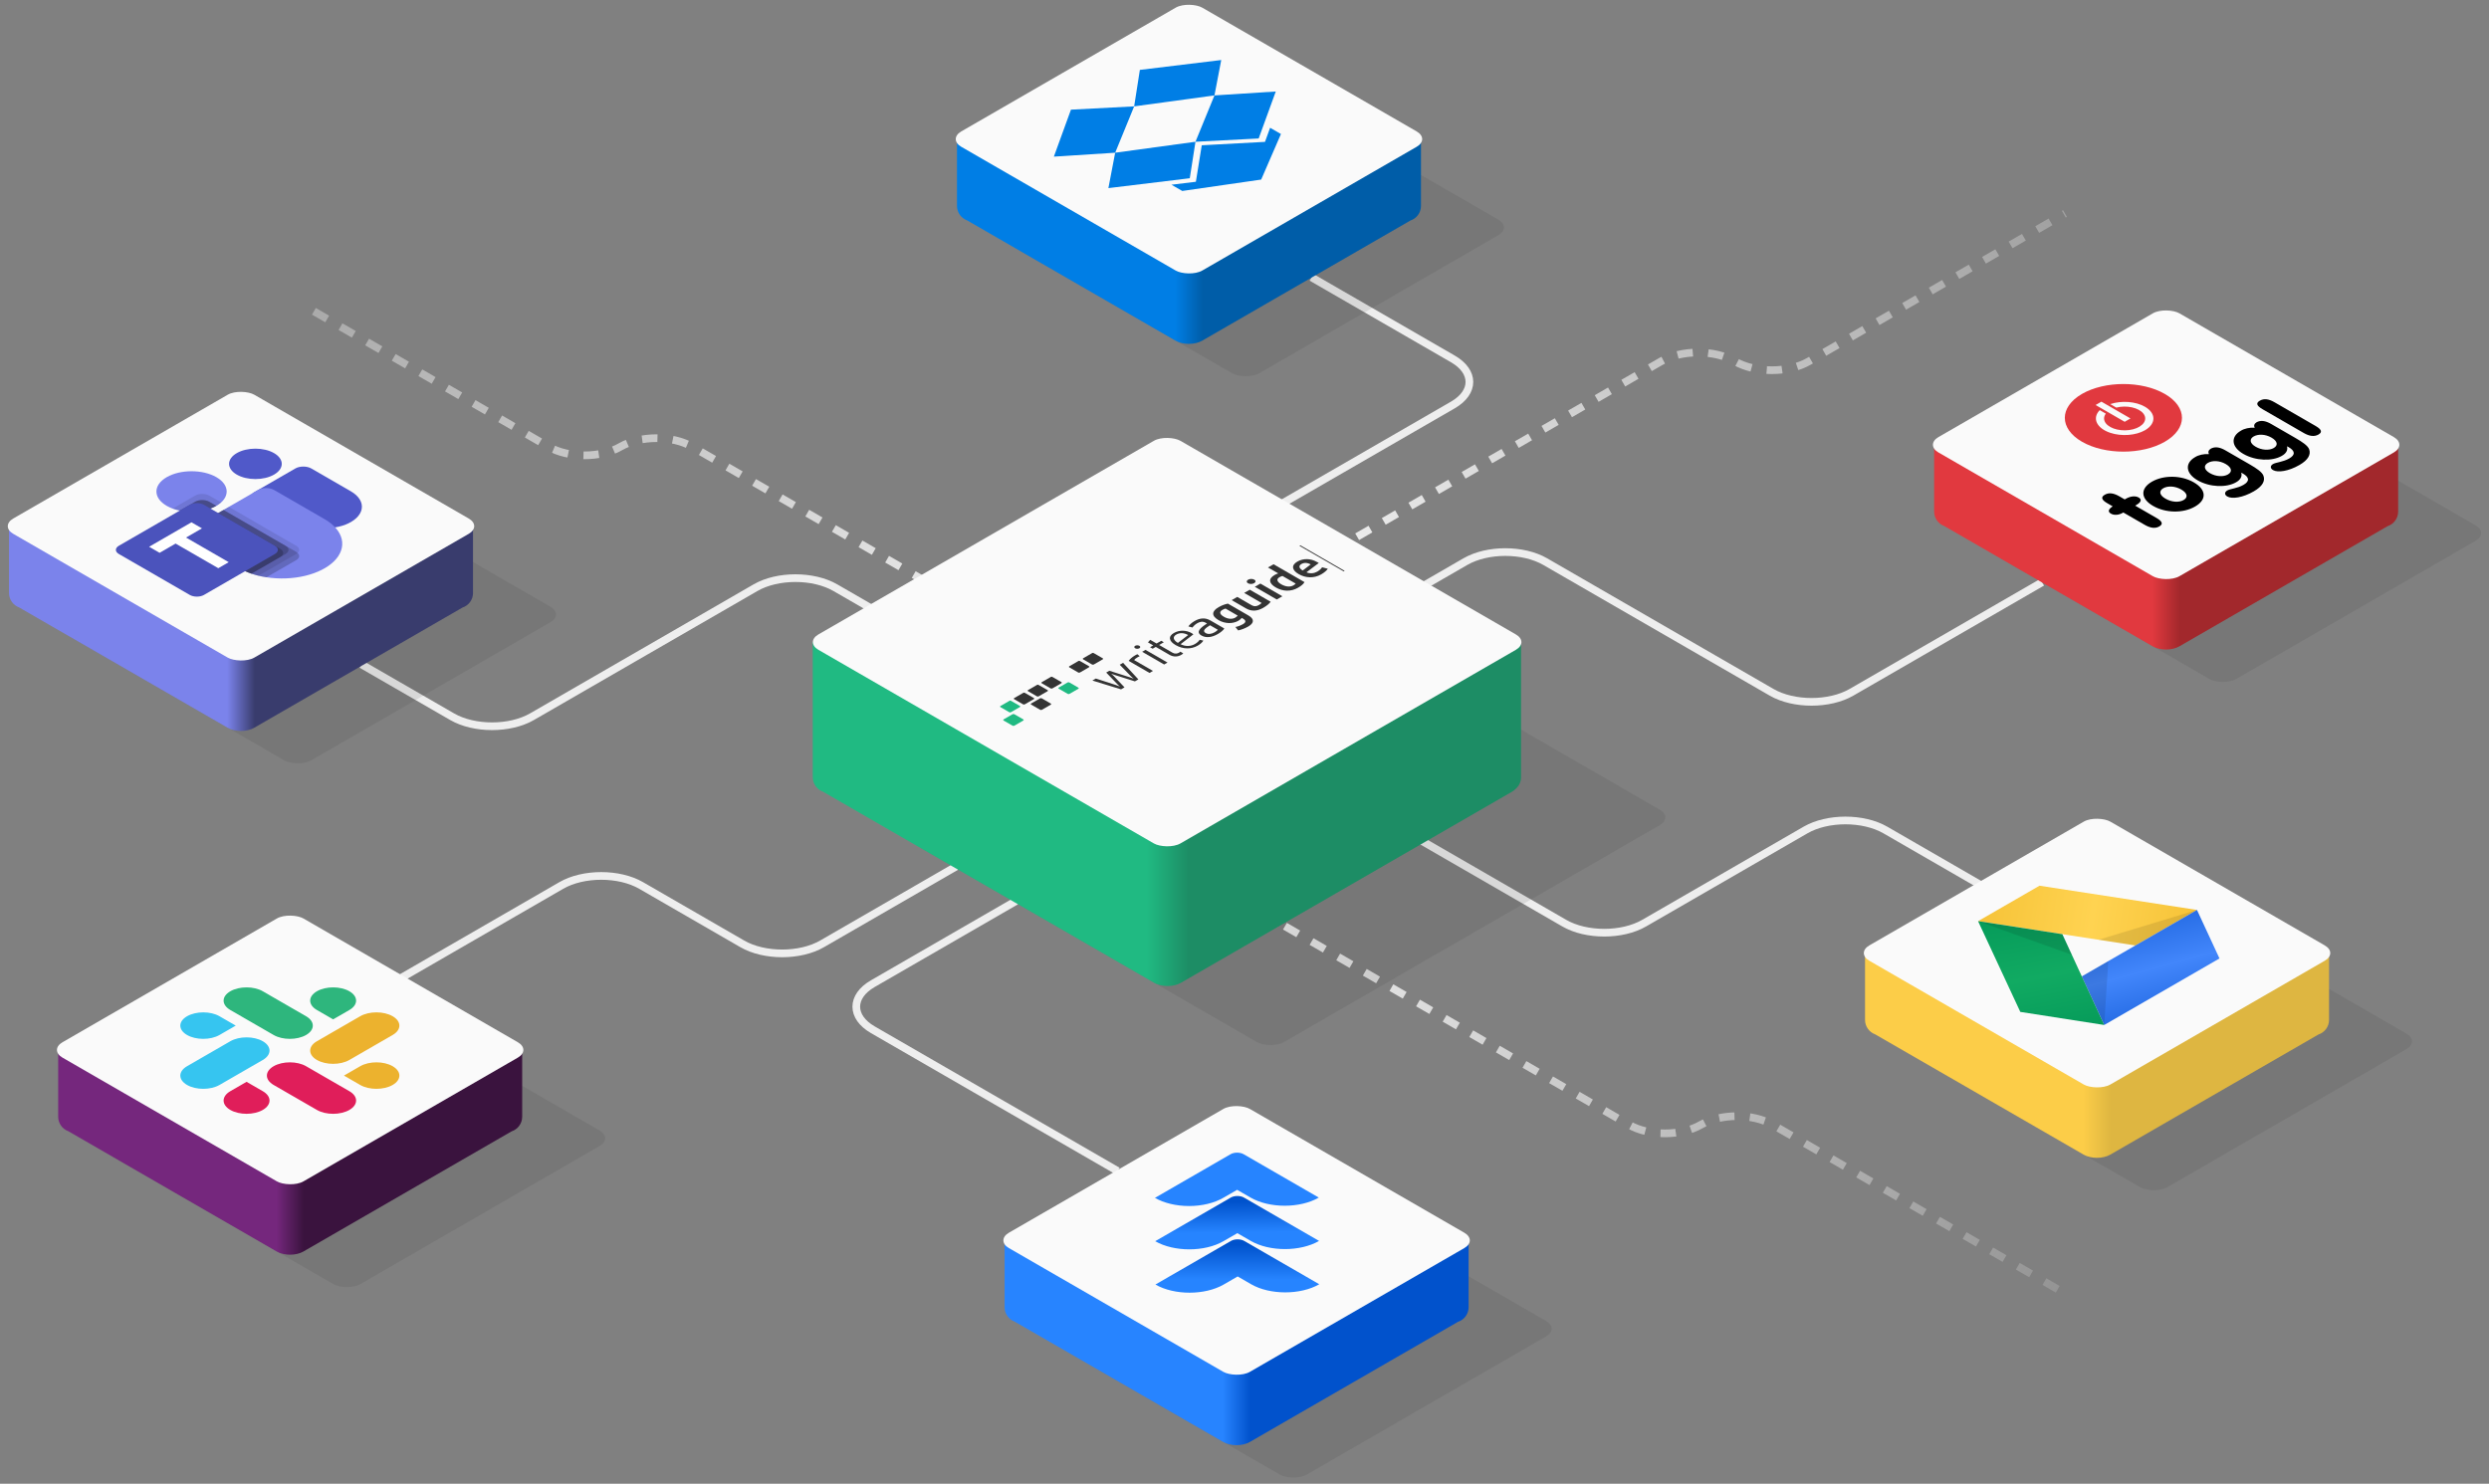 <svg width="1620" height="966" viewBox="0 0 1620 966" fill="none" xmlns="http://www.w3.org/2000/svg">
<rect x="0" y="0" width="1620" height="966" fill="#808080" stroke="none"/>
<g clip-path="url(#clip0)">
<path d="M261.525 636.424L365.324 576.495C379.673 568.211 402.937 568.211 417.286 576.495L483.104 614.495C497.452 622.78 520.716 622.78 535.065 614.495L622.413 564.065" stroke="#EEEEEE" stroke-width="5"/>
<path d="M661.368 586.555L568.084 640.413C553.735 648.697 553.735 662.128 568.084 670.413L727.449 762.422" stroke="#EEEEEE" stroke-width="5"/>
<path d="M235.3 432.565L294.279 466.617C308.628 474.901 331.892 474.901 346.241 466.617L491.733 382.617C506.082 374.332 529.346 374.332 543.694 382.617L622.413 428.065" stroke="#EEEEEE" stroke-width="5"/>
<path d="M851.809 424.507L953.761 365.645C968.11 357.361 991.374 357.361 1005.72 365.645L1153.08 450.725C1167.43 459.009 1190.7 459.009 1205.05 450.725L1329.13 379.086" stroke="#EEEEEE" stroke-width="5"/>
<path d="M759.423 371.168L945.619 263.668C959.968 255.384 959.968 241.952 945.619 233.668L853.642 180.565" stroke="#EEEEEE" stroke-width="5"/>
<path d="M655.322 409.065L450.589 290.862C437.675 283.406 416.738 283.406 403.824 290.862V290.862C390.91 298.318 369.972 298.318 357.058 290.862L198.461 199.296" stroke="url(#paint0_linear)" stroke-width="5" stroke-dasharray="10 10"/>
<path d="M819 593L1060.27 732.297C1073.18 739.752 1094.12 739.752 1107.03 732.296V732.296C1119.95 724.841 1140.89 724.841 1153.8 732.296L1341.54 840.69" stroke="url(#paint1_linear)" stroke-width="5" stroke-dasharray="10 10"/>
<path d="M866 359.453L1081.09 235.271C1094.37 227.602 1115.91 227.602 1129.19 235.271V235.271C1142.48 242.941 1164.01 242.941 1177.3 235.271L1344.02 139.013" stroke="url(#paint2_linear)" stroke-width="5" stroke-dasharray="10 10"/>
<path d="M892.775 528.646L1018.14 601.027C1032.49 609.311 1055.75 609.311 1070.1 601.027L1175.15 540.38C1189.49 532.096 1212.76 532.096 1227.11 540.38L1384.12 631.031" stroke="#EEEEEE" stroke-width="5"/>
<rect width="200" height="180" rx="10" transform="matrix(0.866 -0.5 0.866 0.5 654.866 158.067)" fill="url(#paint3_linear)" fill-opacity="0.8"/>
<path fill-rule="evenodd" clip-rule="evenodd" d="M629.428 143.46C625.599 142.058 622.866 138.381 622.866 134.067V90.067H702.784L765.138 54.067C769.921 51.305 777.675 51.305 782.458 54.067L844.812 90.067H924.866V134.067C924.866 138.507 921.971 142.272 917.966 143.577L782.458 221.812C777.675 224.574 769.921 224.574 765.138 221.812L629.428 143.46Z" fill="url(#paint4_linear)"/>
<rect width="181.133" height="181.133" rx="10" transform="matrix(0.866 -0.5 0.866 0.5 617 90.567)" fill="#FAFAFA"/>
<rect width="200" height="180" rx="10" transform="matrix(0.866 -0.5 0.866 0.5 1290.87 357.067)" fill="url(#paint5_linear)" fill-opacity="0.8"/>
<path fill-rule="evenodd" clip-rule="evenodd" d="M1265.43 342.46C1261.6 341.058 1258.87 337.381 1258.87 333.067V289.067H1338.78L1401.14 253.067C1405.92 250.305 1413.68 250.305 1418.46 253.067L1480.81 289.067H1560.87V333.067C1560.87 337.507 1557.97 341.272 1553.97 342.577L1418.46 420.812C1413.68 423.574 1405.92 423.574 1401.14 420.812L1265.43 342.46Z" fill="url(#paint6_linear)"/>
<rect width="181.133" height="181.133" rx="10" transform="matrix(0.866 -0.5 0.866 0.5 1253 289.567)" fill="#FAFAFA"/>
<rect width="200" height="180" rx="10" transform="matrix(0.866 -0.5 0.866 0.5 1245.89 688.002)" fill="url(#paint7_linear)" fill-opacity="0.8"/>
<path fill-rule="evenodd" clip-rule="evenodd" d="M1220.46 673.395C1216.63 671.993 1213.89 668.316 1213.89 664.002V620.002H1293.81L1356.17 584.002C1360.95 581.24 1368.7 581.24 1373.49 584.002L1435.84 620.002H1515.89V664.002C1515.89 668.443 1513 672.207 1508.99 673.512L1373.49 751.747C1368.7 754.509 1360.95 754.509 1356.17 751.747L1220.46 673.395Z" fill="url(#paint8_linear)"/>
<rect width="181.133" height="181.133" rx="10" transform="matrix(0.866 -0.5 0.866 0.5 1208.03 620.502)" fill="#FAFAFA"/>
<rect width="200" height="180" rx="10" transform="matrix(0.866 -0.5 0.866 0.5 685.866 875.067)" fill="url(#paint9_linear)" fill-opacity="0.8"/>
<path fill-rule="evenodd" clip-rule="evenodd" d="M660.428 860.46C656.599 859.058 653.866 855.381 653.866 851.067V807.067H733.784L796.138 771.067C800.921 768.305 808.675 768.305 813.458 771.067L875.812 807.067H955.866V851.067C955.866 855.507 952.971 859.272 948.966 860.577L813.458 938.812C808.675 941.574 800.921 941.574 796.138 938.812L660.428 860.46Z" fill="url(#paint10_linear)"/>
<rect width="181.133" height="181.133" rx="10" transform="matrix(0.866 -0.5 0.866 0.5 648 807.567)" fill="#FAFAFA"/>
<rect width="200" height="180" rx="10" transform="matrix(0.866 -0.5 0.866 0.5 69.866 751.067)" fill="url(#paint11_linear)" fill-opacity="0.8"/>
<path fill-rule="evenodd" clip-rule="evenodd" d="M44.428 736.46C40.599 735.058 37.866 731.381 37.866 727.067V683.067H117.784L180.138 647.067C184.921 644.305 192.676 644.305 197.459 647.067L259.812 683.067H339.866V727.067C339.866 731.507 336.972 735.272 332.966 736.577L197.459 814.812C192.676 817.574 184.921 817.574 180.138 814.812L44.428 736.46Z" fill="url(#paint12_linear)"/>
<rect width="181.133" height="181.133" rx="10" transform="matrix(0.866 -0.5 0.866 0.5 32 683.567)" fill="#FAFAFA"/>
<rect width="200" height="180" rx="10" transform="matrix(0.866 -0.5 0.866 0.5 37.866 410.067)" fill="url(#paint13_linear)" fill-opacity="0.8"/>
<path fill-rule="evenodd" clip-rule="evenodd" d="M12.428 395.46C8.599 394.058 5.866 390.381 5.866 386.067V342.067H85.784L148.138 306.067C152.921 303.305 160.676 303.305 165.459 306.067L227.812 342.067H307.866V386.067C307.866 390.507 304.972 394.272 300.966 395.577L165.459 473.812C160.676 476.574 152.921 476.574 148.138 473.812L12.428 395.46Z" fill="url(#paint14_linear)"/>
<rect width="181.133" height="181.133" rx="10" transform="matrix(0.866 -0.5 0.866 0.5 0 342.567)" fill="#FAFAFA"/>
<path d="M697.046 71.394L685.923 101.976L725.825 99.428L738.184 69.253L697.046 71.394ZM721.413 122.466L774.382 116.044L778.088 92.292L725.825 99.428L721.413 122.466ZM778.088 92.292L819.229 90.152L830.352 59.57L790.449 62.117L778.088 92.292Z" fill="#007EE5"/>
<path d="M794.863 39.08L741.893 45.502L738.185 69.253L790.449 62.117L794.863 39.08ZM782.181 94.579L778.354 118.338L762.446 120.266L769.49 124.333L820.86 116.91L833.717 87.251L826.673 83.184L823.333 92.369L782.181 94.579Z" fill="#007EE5"/>
<path d="M140.841 329.334C149.77 324.179 149.77 315.821 140.841 310.666C131.912 305.511 117.436 305.511 108.507 310.666C99.579 315.821 99.579 324.179 108.507 329.334C117.436 334.489 131.912 334.489 140.841 329.334Z" fill="#7B83EB"/>
<path opacity="0.1" d="M126.985 322.666L112.342 331.12L112.737 331.264L112.771 331.276L113.145 331.404C118.244 333.119 124.293 333.631 130.03 332.832C135.766 332.033 140.747 329.986 143.931 327.118L136.22 322.666C134.993 321.962 133.333 321.566 131.602 321.566C129.872 321.566 128.212 321.962 126.985 322.666Z" fill="black"/>
<path opacity="0.2" d="M126.985 326.666L116.994 332.434C121.07 333.273 125.474 333.427 129.695 332.878C133.917 332.329 137.781 331.1 140.841 329.334L136.22 326.666C134.993 325.962 133.333 325.566 131.602 325.566C129.872 325.566 128.212 325.962 126.985 326.666Z" fill="black"/>
<path d="M178.368 309C185.064 305.134 185.064 298.866 178.368 295C171.672 291.134 160.815 291.134 154.119 295C147.423 298.866 147.423 305.134 154.119 309C160.815 312.866 171.671 312.866 178.368 309Z" fill="#5059C9"/>
<path d="M192.224 305L164.993 320.722C164.405 321.061 164.074 321.522 164.074 322.002C164.074 322.482 164.405 322.942 164.992 323.282L193.086 339.502C197.077 341.893 202.37 343.419 208.077 343.826C213.785 344.233 219.562 343.495 224.44 341.736C227.493 340.584 230.063 339.055 231.962 337.258C233.862 335.46 235.044 333.441 235.421 331.347C235.799 329.253 235.363 327.137 234.145 325.153C232.928 323.168 230.959 321.365 228.382 319.876L202.616 305C201.238 304.204 199.369 303.757 197.42 303.757C195.471 303.757 193.602 304.204 192.224 305Z" fill="#5059C9"/>
<path d="M178.367 319L211.276 338C217.378 341.519 221.298 346.102 222.426 351.039C223.555 355.976 221.83 360.99 217.518 365.302C213.207 369.615 206.55 372.986 198.582 374.891C190.613 376.796 181.778 377.13 173.448 375.84C171.674 375.585 169.936 375.25 168.252 374.84C166.669 374.449 165.13 374.002 163.645 373.5C160.808 372.521 158.191 371.346 155.85 370L122.942 351C122.258 350.606 121.716 350.139 121.346 349.624C120.976 349.109 120.785 348.557 120.785 348C120.785 347.442 120.976 346.891 121.346 346.376C121.716 345.861 122.258 345.393 122.942 345L167.975 319C168.657 318.605 169.467 318.292 170.358 318.078C171.25 317.865 172.206 317.755 173.171 317.755C174.137 317.755 175.092 317.865 175.984 318.078C176.876 318.292 177.686 318.605 178.367 319Z" fill="#7B83EB"/>
<path opacity="0.2" d="M126.985 326.666L116.994 332.434C121.07 333.273 125.474 333.427 129.695 332.878C133.917 332.329 137.781 331.1 140.841 329.334L136.22 326.666C134.993 325.962 133.333 325.566 131.602 325.566C129.872 325.566 128.212 325.962 126.985 326.666Z" fill="black"/>
<path opacity="0.1" d="M148.923 330L192.812 355.34C193.857 355.942 194.512 356.734 194.67 357.581C194.827 358.429 194.477 359.282 193.678 360C193.449 360.244 193.157 360.466 192.812 360.66L168.252 374.84C166.669 374.449 165.13 374.002 163.645 373.5C160.808 372.521 158.191 371.346 155.85 370L122.942 351C122.258 350.606 121.716 350.139 121.346 349.624C120.976 349.109 120.785 348.557 120.785 348C120.785 347.442 120.976 346.891 121.346 346.376C121.716 345.861 122.258 345.393 122.942 345L148.923 330Z" fill="black"/>
<path opacity="0.2" d="M145.458 332L192.812 359.34C193.157 359.533 193.449 359.755 193.678 360C194.477 360.717 194.827 361.57 194.67 362.418C194.512 363.266 193.857 364.057 192.812 364.66L173.448 375.84C171.674 375.585 169.936 375.25 168.252 374.84C166.669 374.449 165.13 374.002 163.645 373.5C160.808 372.521 158.191 371.346 155.85 370L122.942 351C122.258 350.606 121.716 350.139 121.346 349.624C120.976 349.109 120.785 348.557 120.785 348C120.785 347.442 120.976 346.891 121.346 346.376C121.716 345.861 122.258 345.393 122.942 345L145.458 332Z" fill="black"/>
<path opacity="0.2" d="M145.458 332L185.884 355.34C187.099 356.047 187.78 357.003 187.78 358C187.78 358.996 187.099 359.952 185.884 360.66L163.645 373.5C160.808 372.521 158.191 371.346 155.85 370L122.942 351C122.258 350.606 121.716 350.139 121.346 349.624C120.976 349.109 120.785 348.557 120.785 348C120.785 347.442 120.976 346.891 121.346 346.376C121.716 345.861 122.258 345.393 122.942 345L145.458 332Z" fill="black"/>
<path opacity="0.2" d="M122.942 345C122.258 345.393 121.716 345.861 121.346 346.376C120.976 346.891 120.785 347.442 120.785 348C120.785 348.557 120.976 349.109 121.346 349.624C121.716 350.139 122.258 350.606 122.942 351L155.85 370C158.191 371.346 160.808 372.521 163.645 373.5L182.42 362.66C183.635 361.952 184.316 360.996 184.316 360C184.316 359.003 183.635 358.047 182.42 357.34L141.994 334L122.942 345Z" fill="black"/>
<path d="M77.33 355.334L123.52 328.666C124.745 327.959 126.406 327.562 128.138 327.562C129.87 327.562 131.531 327.959 132.756 328.666L178.946 355.334C180.17 356.041 180.858 357 180.858 358C180.858 359 180.17 359.959 178.946 360.666L132.755 387.334C131.531 388.041 129.87 388.438 128.138 388.438C126.406 388.438 124.745 388.041 123.52 387.334L77.33 360.666C76.105 359.959 75.417 359 75.417 358C75.417 357 76.105 356.041 77.33 355.334Z" fill="#4B53BC"/>
<path d="M131.446 343.99L121.089 349.97L148.871 366.01L142.074 369.934L114.292 353.894L103.872 359.91L97.048 355.97L124.622 340.05L131.446 343.99Z" fill="white"/>
<path fill-rule="evenodd" clip-rule="evenodd" d="M121.738 661.635C115.902 665.009 115.905 670.469 121.738 673.832C127.563 677.2 137.024 677.199 142.869 673.83L153.436 667.729L142.877 661.632C137.053 658.265 127.591 658.265 121.738 661.635C121.742 661.632 121.742 661.632 121.738 661.635V661.635ZM149.913 677.901L121.742 694.166C115.906 697.54 115.905 703.003 121.738 706.365C127.558 709.736 137.019 709.735 142.869 706.368L171.044 690.101C176.88 686.727 176.881 681.264 171.047 677.902C165.219 674.531 155.757 674.532 149.913 677.901Z" fill="#36C5F0"/>
<path fill-rule="evenodd" clip-rule="evenodd" d="M227.393 645.365C221.569 641.998 212.107 641.998 206.263 645.368C200.426 648.742 200.426 654.205 206.259 657.567L216.826 663.669L227.394 657.568C233.23 654.193 233.231 648.731 227.393 645.365ZM199.218 661.632L171.044 645.366C165.223 642 155.766 641.998 149.917 645.365C144.081 648.74 144.08 654.202 149.913 657.565L178.088 673.832C183.908 677.202 193.37 677.201 199.219 673.834C205.055 670.46 205.056 664.997 199.218 661.632Z" fill="#2EB67D"/>
<path fill-rule="evenodd" clip-rule="evenodd" d="M255.568 706.368C261.404 702.993 261.405 697.531 255.572 694.168C249.747 690.8 240.286 690.801 234.441 694.17L223.874 700.271L234.437 706.37C240.257 709.735 249.719 709.735 255.568 706.368ZM227.389 690.099L255.564 673.832C261.4 670.457 261.401 664.995 255.567 661.632C249.747 658.262 240.286 658.262 234.437 661.629L206.262 677.896C200.426 681.271 200.425 686.733 206.258 690.096C212.087 693.466 221.544 693.468 227.389 690.099Z" fill="#ECB22E"/>
<path fill-rule="evenodd" clip-rule="evenodd" d="M149.912 722.632C155.737 726 165.198 725.999 171.043 722.63C176.879 719.255 176.88 713.793 171.047 710.43L160.484 704.331L149.916 710.432C144.08 713.807 144.079 719.269 149.912 722.632ZM178.087 706.365L206.262 722.632C212.082 726.002 221.544 726.002 227.393 722.635C233.229 719.26 233.23 713.798 227.397 710.435L199.226 694.171C193.406 690.8 183.945 690.801 178.096 694.168C172.251 697.542 172.254 703.002 178.087 706.365C178.087 706.365 178.092 706.368 178.087 706.365Z" fill="#E01E5A"/>
<path d="M1287.45 599.724L1327.43 576.642L1429.93 592.411L1389.87 615.545L1287.45 599.724Z" fill="url(#paint15_linear)"/>
<path d="M1429.93 592.412L1444.58 624.002L1369.57 667.313L1354.96 635.696L1429.93 592.412Z" fill="url(#paint16_linear)"/>
<path d="M1369.57 667.313L1314.94 658.804L1287.45 599.724L1342.3 608.207L1369.57 667.313Z" fill="url(#paint17_linear)"/>
<path opacity="0.1" d="M1369.57 667.313L1372.21 625.737L1354.96 635.696L1369.57 667.313ZM1429.93 592.411L1389.91 615.519L1365.9 611.824L1429.93 592.411ZM1287.45 599.724L1348.47 621.627L1342.3 608.207L1287.45 599.724Z" fill="black"/>
<path d="M800.922 751.465L751.712 779.876C757.604 783.278 765.595 785.189 773.927 785.189C782.258 785.189 790.249 783.278 796.141 779.876L805.206 774.643L813.958 779.696C826.224 786.768 846.093 786.768 858.358 779.696L809.46 751.465C807.103 750.104 803.281 750.103 800.922 751.465Z" fill="#2684FF"/>
<path d="M801.093 779.679L751.883 808.09C764.148 815.163 784.017 815.163 796.283 808.091L805.348 802.857L814.129 807.926C826.401 814.994 846.271 814.986 858.528 807.91L809.632 779.679C807.274 778.318 803.451 778.318 801.093 779.679L801.093 779.679Z" fill="url(#paint18_linear)"/>
<path d="M801.235 807.894L752.025 836.305C764.294 843.388 784.185 843.388 796.453 836.305L805.547 831.055L814.299 836.108C826.553 843.174 846.401 843.181 858.67 836.124L809.774 807.894C807.416 806.532 803.593 806.532 801.235 807.894Z" fill="url(#paint19_linear)"/>
<path d="M1409 287.596C1394.11 296.192 1369.97 296.192 1355.08 287.596C1340.2 278.999 1340.2 265.062 1355.08 256.465C1369.97 247.869 1394.11 247.869 1409 256.465C1423.89 265.062 1423.89 278.999 1409 287.596Z" fill="#E1393F"/>
<path d="M1363.95 263.686L1367.73 261.5L1386.66 272.429L1382.88 274.614L1363.95 263.686ZM1396.13 280.099C1403.41 275.85 1403.4 269.017 1396.04 264.789C1390.08 261.347 1380.79 260.642 1373.46 263.094L1377.41 265.371C1384.17 263.635 1392.07 265.402 1395.08 269.303C1398.09 273.205 1395.03 277.77 1388.27 279.507C1381.51 281.243 1373.61 279.476 1370.6 275.574C1369.1 273.583 1369.08 271.305 1370.6 269.303L1366.65 267.026C1361.51 272.204 1364.57 278.832 1373.54 281.805C1380.88 284.246 1390.13 283.52 1396.13 280.099Z" fill="#FAFAFA"/>
<path d="M1509.03 282.89C1506.36 284.432 1503.18 284.065 1499.39 281.879L1472.57 266.395C1468.72 264.169 1468.13 262.422 1470.86 260.85C1473.58 259.277 1476.64 259.716 1480.39 261.881L1507.21 277.365C1511.01 279.581 1511.67 281.368 1509.03 282.89ZM1496.68 302.704C1489.47 306.871 1482.5 307.811 1479.47 306.064C1477.61 305.033 1477.51 303.358 1479.22 302.245L1479.47 302.102C1481.44 300.968 1485.93 300.825 1490.02 298.466C1494.1 296.106 1493.8 293.543 1489.57 291.102C1489.27 290.928 1488.88 290.805 1488.48 290.571C1489.29 292.858 1488.03 295.238 1485.1 296.831C1478.89 300.416 1468.04 300.1 1460.1 295.514C1452.16 290.928 1451.77 284.31 1458.44 280.459C1460.74 278.989 1464.13 278.253 1467.55 278.447C1466.79 277.273 1467.14 275.945 1468.56 275.005C1471.23 273.463 1474.32 273.78 1478.2 276.016L1493.89 285.076C1498.58 287.782 1501.92 290.06 1502.91 292.389C1504.24 295.973 1502.2 299.518 1496.68 302.704ZM1466.82 284.157C1463.94 285.821 1464.19 288.579 1468.13 290.857C1472.08 293.134 1476.91 293.41 1479.88 291.694C1482.85 289.978 1482.44 287.231 1478.43 284.912C1474.39 282.584 1469.71 282.492 1466.82 284.157ZM1466.91 319.893C1459.69 324.06 1452.72 325 1449.7 323.253C1447.84 322.222 1447.74 320.547 1449.45 319.434L1449.7 319.291C1451.66 318.157 1456.16 318.014 1460.24 315.655C1464.33 313.295 1464.03 310.732 1459.8 308.291C1459.5 308.117 1459.11 307.995 1458.7 307.76C1459.52 310.048 1458.26 312.427 1455.32 314.021C1449.17 317.575 1438.27 317.289 1430.33 312.703C1422.39 308.117 1422 301.499 1428.67 297.648C1430.97 296.178 1434.36 295.442 1437.78 295.636C1437.02 294.462 1437.37 293.134 1438.78 292.194C1441.46 290.652 1444.55 290.969 1448.43 293.206L1464.12 302.265C1468.8 304.971 1472.15 307.249 1473.14 309.578C1474.55 313.112 1472.52 316.656 1466.91 319.893ZM1437.03 301.356C1434.15 303.021 1434.4 305.778 1438.34 308.056C1442.29 310.334 1447.12 310.609 1450.09 308.893C1453.06 307.178 1452.65 304.43 1448.64 302.112C1444.62 299.773 1439.92 299.691 1437.03 301.356ZM1428.65 329.811C1420.92 334.274 1409.52 334.09 1401.35 329.371C1393.18 324.653 1392.93 318.034 1400.59 313.612C1408.25 309.19 1419.71 309.333 1427.89 314.051C1436.06 318.77 1436.47 325.296 1428.74 329.759L1428.65 329.811ZM1407.99 317.881C1405.1 319.546 1405.35 322.304 1409.44 324.663C1413.52 327.022 1418.32 327.237 1421.25 325.541C1424.19 323.846 1423.82 321.078 1419.73 318.719C1415.65 316.359 1410.87 316.216 1407.99 317.881ZM1390.38 328.82L1389.71 329.208L1403.58 337.215C1407.37 339.401 1408.06 341.209 1405.42 342.73C1402.78 344.252 1399.65 343.854 1395.87 341.668L1382 333.661L1381.7 333.835C1378.89 335.459 1375.95 335.581 1373.88 334.386C1371.81 333.191 1372.16 331.537 1375.08 329.668L1371.65 327.686C1367.86 325.5 1367.17 323.693 1369.9 322.12C1372.62 320.547 1375.68 320.986 1379.47 323.172L1382.9 325.153L1383.59 324.755C1386.7 322.957 1389.89 322.692 1392.01 323.917C1394.13 325.143 1393.73 326.889 1390.38 328.82Z" fill="black"/>
<rect width="302.626" height="272.364" rx="10" transform="matrix(0.866 -0.5 0.866 0.5 591 547.313)" fill="url(#paint20_linear)" fill-opacity="0.8"/>
<path fill-rule="evenodd" clip-rule="evenodd" d="M535.642 515.422C531.771 514.042 529 510.345 529 506V418H687.062L751.241 380.946C756.024 378.185 763.779 378.185 768.562 380.946L832.741 418H990V506C990 509.143 988.55 511.948 986.282 513.781C985.73 514.371 985.023 514.924 984.161 515.422L768.562 639.898C763.779 642.66 756.024 642.66 751.241 639.898L535.642 515.422C535.642 515.422 535.642 515.422 535.642 515.422Z" fill="url(#paint21_linear)"/>
<rect width="272.114" height="272.114" rx="10" transform="matrix(0.866 -0.5 0.866 0.5 524 418.057)" fill="#FAFAFA"/>
<g clip-path="url(#clip1)">
<path d="M653.227 468.357C653.227 468.357 652.573 468.735 653.227 469.112L658.967 472.426C658.967 472.426 659.621 472.803 660.275 472.426L666.014 469.112C666.014 469.112 666.668 468.735 666.014 468.357L660.275 465.044C660.275 465.044 659.621 464.666 658.967 465.044L653.227 468.357Z" fill="#20BA82"/>
<path d="M651.193 459.633C651.193 459.633 650.539 460.01 651.12 460.346L656.86 463.66C656.86 463.66 657.441 463.995 658.095 463.618L663.835 460.304C663.835 460.304 664.416 459.969 663.835 459.633L658.095 456.319C658.095 456.319 657.441 455.942 656.86 456.277L651.193 459.633Z" fill="#20BA82"/>
<path d="M689.118 447.637C689.118 447.637 688.464 448.015 689.118 448.392L694.858 451.706C694.858 451.706 695.512 452.083 696.166 451.706L701.905 448.392C701.905 448.392 702.487 448.057 701.833 447.679L696.093 444.366C696.093 444.366 695.439 443.988 694.858 444.324L689.118 447.637Z" fill="#20BA82"/>
<path d="M660.129 454.474C660.129 454.474 659.475 454.852 660.129 455.229L665.869 458.543C665.869 458.543 666.45 458.878 667.104 458.501L672.844 455.187C672.844 455.187 673.497 454.81 672.916 454.474L667.104 451.119C667.104 451.119 666.45 450.741 665.796 451.119L660.129 454.474Z" fill="#343434"/>
<path d="M671.173 457.997C671.173 457.997 670.519 458.375 671.173 458.752L676.912 462.066C676.912 462.066 677.566 462.443 678.22 462.066L683.96 458.752C683.96 458.752 684.541 458.417 683.887 458.039L678.147 454.726C678.147 454.726 677.494 454.348 676.912 454.684L671.173 457.997Z" fill="#343434"/>
<path d="M669.138 449.273C669.138 449.273 668.485 449.651 669.138 450.028L674.878 453.342C674.878 453.342 675.459 453.677 676.113 453.3L681.853 449.986C681.853 449.986 682.434 449.651 681.853 449.315L676.041 445.96C676.041 445.96 675.387 445.582 674.805 445.918L669.138 449.273Z" fill="#343434"/>
<path d="M678.075 444.114C678.075 444.114 677.421 444.491 678.075 444.869L683.814 448.182C683.814 448.182 684.396 448.518 685.049 448.14L690.789 444.827C690.789 444.827 691.443 444.449 690.862 444.114L685.049 440.758C685.049 440.758 684.396 440.381 683.742 440.758L678.075 444.114Z" fill="#343434"/>
<path d="M696.02 433.754C696.02 433.754 695.367 434.132 696.02 434.509L701.76 437.823C701.76 437.823 702.341 438.158 702.995 437.781L708.735 434.467C708.735 434.467 709.389 434.09 708.808 433.754L702.995 430.399C702.995 430.399 702.341 430.021 701.688 430.399L696.02 433.754Z" fill="#343434"/>
<path d="M705.03 428.553C705.03 428.553 704.376 428.931 705.03 429.308L710.769 432.622C710.769 432.622 711.35 432.957 712.004 432.58L717.744 429.266C717.744 429.266 718.325 428.931 717.744 428.595L711.932 425.24C711.932 425.24 711.278 424.862 710.697 425.198L705.03 428.553Z" fill="#343434"/>
<path d="M740.921 442.31L738.668 443.611L725.809 439.542C724.646 439.207 723.411 438.661 723.411 438.661L723.338 438.703C723.338 438.703 724.21 439.458 724.864 440.087L731.911 447.511L729.659 448.812L710.987 443.065L713.239 441.765L726.172 445.96C727.407 446.337 728.787 446.966 728.787 446.966L728.86 446.924C728.86 446.924 727.843 446.085 727.189 445.372L719.996 437.864L722.03 436.69L735.036 440.842C736.271 441.22 737.724 441.807 737.724 441.807L737.796 441.765C737.796 441.765 736.707 440.968 736.053 440.255L728.787 432.789L730.967 431.531L740.921 442.31Z" fill="#343434"/>
<path d="M741.792 427.211C741.357 427.379 740.921 427.63 740.412 427.924C739.395 428.511 738.523 429.182 738.16 429.727L750.438 436.816L748.186 438.116L734.6 430.273C735.326 429.182 736.852 427.798 738.814 426.666C739.322 426.372 739.903 426.12 740.267 425.911L741.792 427.211Z" fill="#343434"/>
<path d="M743.391 424.359L745.571 423.1L759.883 431.363L757.704 432.622L743.391 424.359ZM741.575 422.052C740.775 422.513 739.613 422.513 738.814 422.052C738.087 421.632 738.087 420.877 738.814 420.458C739.613 419.997 740.848 420.039 741.575 420.458C742.374 420.919 742.301 421.632 741.575 422.052Z" fill="#343434"/>
<path d="M768.82 426.372C766.495 427.714 763.734 427.798 761.191 426.33L752.255 421.171L750.22 422.345L748.549 421.381L750.584 420.206L747.169 418.235L748.622 416.557L752.763 418.948L755.815 417.186L757.486 418.151L754.434 419.913L763.225 424.988C764.678 425.827 766.277 425.575 767.439 424.904C767.803 424.694 768.093 424.443 768.239 424.275L770.128 425.365C769.91 425.659 769.401 426.036 768.82 426.372Z" fill="#343434"/>
<path d="M765.623 413.118C763.08 414.586 763.516 416.683 766.64 418.571L773.324 413.454C770.564 411.86 767.73 411.902 765.623 413.118ZM776.739 412.992L768.384 419.41C771.653 421.045 774.995 420.878 777.756 419.284C779.209 418.445 780.372 417.354 780.808 416.515L783.205 417.061C782.769 417.983 781.389 419.284 779.5 420.374C775.213 422.849 769.91 422.723 765.187 419.997C760.755 417.438 760.174 414.334 764.025 412.111C767.585 410.056 772.089 410.14 775.867 412.321C776.013 412.573 776.376 412.782 776.739 412.992Z" fill="#343434"/>
<path d="M787.565 407.078C784.804 408.84 782.116 410.643 784.731 412.153C786.257 413.034 788.364 412.908 790.544 411.65C791.488 411.105 792.433 410.392 792.651 410.014L787.565 407.078ZM792.651 412.782C788.509 415.173 784.804 415.383 781.97 413.747C777.974 411.44 781.462 408.588 785.603 405.946L784.731 405.442C782.915 404.394 781.098 404.687 779.209 405.778C777.829 406.575 776.667 407.749 776.158 408.546L773.47 407.833C774.124 406.868 775.504 405.484 777.466 404.352C780.881 402.381 784.295 401.919 787.855 403.974L796.864 409.175C796.356 410.14 794.685 411.608 792.651 412.782Z" fill="#343434"/>
<path d="M797.664 396.215C797.155 396.341 796.356 396.634 795.629 397.054C793.668 398.186 793.522 399.78 796.574 401.542C799.407 403.177 802.096 403.219 804.057 402.087C804.711 401.709 805.292 401.122 805.583 400.787L797.664 396.215ZM812.412 407.917C810.16 409.217 807.763 410.014 805.874 410.434L804.057 408.211C805.51 407.959 807.399 407.288 808.998 406.365C811.105 405.149 811.032 403.932 809.07 402.8L808.199 402.297C807.835 402.842 806.963 403.597 806.019 404.142C802.386 406.239 797.373 406.197 793.086 403.723C788.291 400.954 788.655 397.893 793.159 395.292C795.193 394.118 797.446 393.321 799.189 392.985L812.558 400.703C816.626 403.052 816.263 405.694 812.412 407.917Z" fill="#343434"/>
<path d="M822.293 395.67C818.37 397.934 814.665 398.228 810.959 396.089L801.66 390.72L805.292 388.623L814.665 394.034C816.191 394.915 817.716 394.873 819.315 393.95C820.259 393.405 820.84 392.901 821.131 392.566L809.797 386.023L813.43 383.925L827.016 391.769C826.362 392.817 824.546 394.369 822.293 395.67Z" fill="#343434"/>
<path d="M816.699 382.038L820.332 379.941L834.645 388.204L831.012 390.301L816.699 382.038ZM816.263 379.689C815.101 380.36 813.357 380.36 812.267 379.731C811.177 379.102 811.25 378.053 812.34 377.424C813.502 376.753 815.246 376.753 816.336 377.382C817.498 377.969 817.426 379.018 816.263 379.689Z" fill="#343434"/>
<path d="M834.717 374.992C834.281 375.075 833.409 375.411 832.756 375.789C830.503 377.089 831.23 378.85 833.918 380.402C836.824 382.08 839.73 382.332 841.91 381.073C842.564 380.696 843.145 380.193 843.29 379.941L834.717 374.992ZM844.889 382.625C840.239 385.31 835.008 385.142 830.358 382.457C825.926 379.899 825.272 376.837 829.631 374.321C830.431 373.859 831.375 373.482 831.956 373.314L825.272 369.455L828.905 367.358L849.03 378.976C848.594 379.983 847.068 381.367 844.889 382.625Z" fill="#343434"/>
<path d="M847.069 367.19C845.18 368.281 845.252 369.833 847.868 371.426L853.099 367.484C850.919 366.225 848.74 366.225 847.069 367.19ZM858.33 366.561L850.338 372.601C852.736 373.649 855.351 373.314 857.385 372.139C858.839 371.301 860.001 370.21 860.51 369.329L864.215 370.294C863.634 371.301 862.035 372.727 859.928 373.943C855.206 376.669 849.684 376.334 845.252 373.775C840.893 371.259 840.239 368.029 844.38 365.638C848.304 363.373 853.171 363.583 857.022 365.806C857.603 366.058 857.967 366.267 858.33 366.561Z" fill="#343434"/>
<path d="M846.342 355.027L845.761 355.362L874.604 372.014L875.186 371.678L846.342 355.027Z" fill="#343434"/>
</g>
</g>
<defs>
<linearGradient id="paint0_linear" x1="93.5" y1="2" x2="315.22" y2="550.575" gradientUnits="userSpaceOnUse">
<stop stop-color="#EEEEEE" stop-opacity="0"/>
<stop offset="1" stop-color="#EEEEEE"/>
</linearGradient>
<linearGradient id="paint1_linear" x1="1407" y1="964.5" x2="842.383" y2="579.5" gradientUnits="userSpaceOnUse">
<stop stop-color="#EEEEEE" stop-opacity="0"/>
<stop offset="1" stop-color="#EEEEEE"/>
</linearGradient>
<linearGradient id="paint2_linear" x1="1440.5" y1="-2.5" x2="1190.41" y2="517.731" gradientUnits="userSpaceOnUse">
<stop stop-color="#EEEEEE" stop-opacity="0"/>
<stop offset="1" stop-color="#EEEEEE"/>
</linearGradient>
<linearGradient id="paint3_linear" x1="45.968" y1="-80.032" x2="147.419" y2="192.905" gradientUnits="userSpaceOnUse">
<stop stop-color="#333333" stop-opacity="0.15"/>
<stop offset="1" stop-color="#333333" stop-opacity="0.15"/>
</linearGradient>
<linearGradient id="paint4_linear" x1="764.866" y1="191.067" x2="782.866" y2="191.067" gradientUnits="userSpaceOnUse">
<stop stop-color="#007EE5"/>
<stop offset="1" stop-color="#005DA8"/>
</linearGradient>
<linearGradient id="paint5_linear" x1="45.968" y1="-80.032" x2="147.419" y2="192.905" gradientUnits="userSpaceOnUse">
<stop stop-color="#333333" stop-opacity="0.15"/>
<stop offset="1" stop-color="#333333" stop-opacity="0.15"/>
</linearGradient>
<linearGradient id="paint6_linear" x1="1400.87" y1="390.067" x2="1418.87" y2="390.067" gradientUnits="userSpaceOnUse">
<stop stop-color="#E1393F"/>
<stop offset="1" stop-color="#A2282C"/>
</linearGradient>
<linearGradient id="paint7_linear" x1="45.968" y1="-80.032" x2="147.419" y2="192.905" gradientUnits="userSpaceOnUse">
<stop stop-color="#333333" stop-opacity="0.15"/>
<stop offset="1" stop-color="#333333" stop-opacity="0.15"/>
</linearGradient>
<linearGradient id="paint8_linear" x1="1355.89" y1="721.002" x2="1373.89" y2="721.002" gradientUnits="userSpaceOnUse">
<stop stop-color="#FCCD48"/>
<stop offset="1" stop-color="#DEB641"/>
</linearGradient>
<linearGradient id="paint9_linear" x1="45.968" y1="-80.032" x2="147.419" y2="192.905" gradientUnits="userSpaceOnUse">
<stop stop-color="#333333" stop-opacity="0.15"/>
<stop offset="1" stop-color="#333333" stop-opacity="0.15"/>
</linearGradient>
<linearGradient id="paint10_linear" x1="795.866" y1="908.067" x2="813.866" y2="908.067" gradientUnits="userSpaceOnUse">
<stop stop-color="#2784FF"/>
<stop offset="1" stop-color="#0152CC"/>
</linearGradient>
<linearGradient id="paint11_linear" x1="45.968" y1="-80.032" x2="147.419" y2="192.905" gradientUnits="userSpaceOnUse">
<stop stop-color="#333333" stop-opacity="0.15"/>
<stop offset="1" stop-color="#333333" stop-opacity="0.15"/>
</linearGradient>
<linearGradient id="paint12_linear" x1="179.866" y1="784.067" x2="197.866" y2="784.067" gradientUnits="userSpaceOnUse">
<stop stop-color="#75277D"/>
<stop offset="1" stop-color="#3A133E"/>
</linearGradient>
<linearGradient id="paint13_linear" x1="45.968" y1="-80.032" x2="147.419" y2="192.905" gradientUnits="userSpaceOnUse">
<stop stop-color="#333333" stop-opacity="0.15"/>
<stop offset="1" stop-color="#333333" stop-opacity="0.15"/>
</linearGradient>
<linearGradient id="paint14_linear" x1="147.866" y1="443.067" x2="165.866" y2="443.067" gradientUnits="userSpaceOnUse">
<stop stop-color="#7B83EB"/>
<stop offset="1" stop-color="#393C6D"/>
</linearGradient>
<linearGradient id="paint15_linear" x1="1287.45" y1="599.724" x2="1425.53" y2="620.985" gradientUnits="userSpaceOnUse">
<stop stop-color="#F6C338"/>
<stop offset="0.523" stop-color="#FFD351"/>
<stop offset="1" stop-color="#F6C338"/>
</linearGradient>
<linearGradient id="paint16_linear" x1="1429.93" y1="592.412" x2="1444.64" y2="647.144" gradientUnits="userSpaceOnUse">
<stop stop-color="#286EE6"/>
<stop offset="0.521" stop-color="#4286FB"/>
<stop offset="1" stop-color="#286EE6"/>
</linearGradient>
<linearGradient id="paint17_linear" x1="1287.57" y1="599.654" x2="1302.66" y2="679.644" gradientUnits="userSpaceOnUse">
<stop stop-color="#069B5A"/>
<stop offset="0.531" stop-color="#11AA62"/>
<stop offset="1" stop-color="#069B5A"/>
</linearGradient>
<linearGradient id="paint18_linear" x1="804.395" y1="777.872" x2="804.696" y2="802.426" gradientUnits="userSpaceOnUse">
<stop offset="0.18" stop-color="#0052CC"/>
<stop offset="1" stop-color="#2684FF"/>
</linearGradient>
<linearGradient id="paint19_linear" x1="806.102" y1="805.363" x2="805.973" y2="832.93" gradientUnits="userSpaceOnUse">
<stop offset="0.18" stop-color="#0052CC"/>
<stop offset="1" stop-color="#2684FF"/>
</linearGradient>
<linearGradient id="paint20_linear" x1="94.327" y1="-161.299" x2="240.068" y2="287.699" gradientUnits="userSpaceOnUse">
<stop stop-color="#333333" stop-opacity="0.15"/>
<stop offset="1" stop-color="#333333" stop-opacity="0.15"/>
</linearGradient>
<linearGradient id="paint21_linear" x1="746.386" y1="570.74" x2="773.622" y2="570.74" gradientUnits="userSpaceOnUse">
<stop stop-color="#20BA82"/>
<stop offset="1" stop-color="#1D8D65"/>
</linearGradient>
<clipPath id="clip0">
<rect width="1619.96" height="965.07" fill="white"/>
</clipPath>
<clipPath id="clip1">
<rect width="225.586" height="41.359" fill="white" transform="matrix(0.866 -0.5 0.866 0.5 644 463.785)"/>
</clipPath>
</defs>
</svg>
